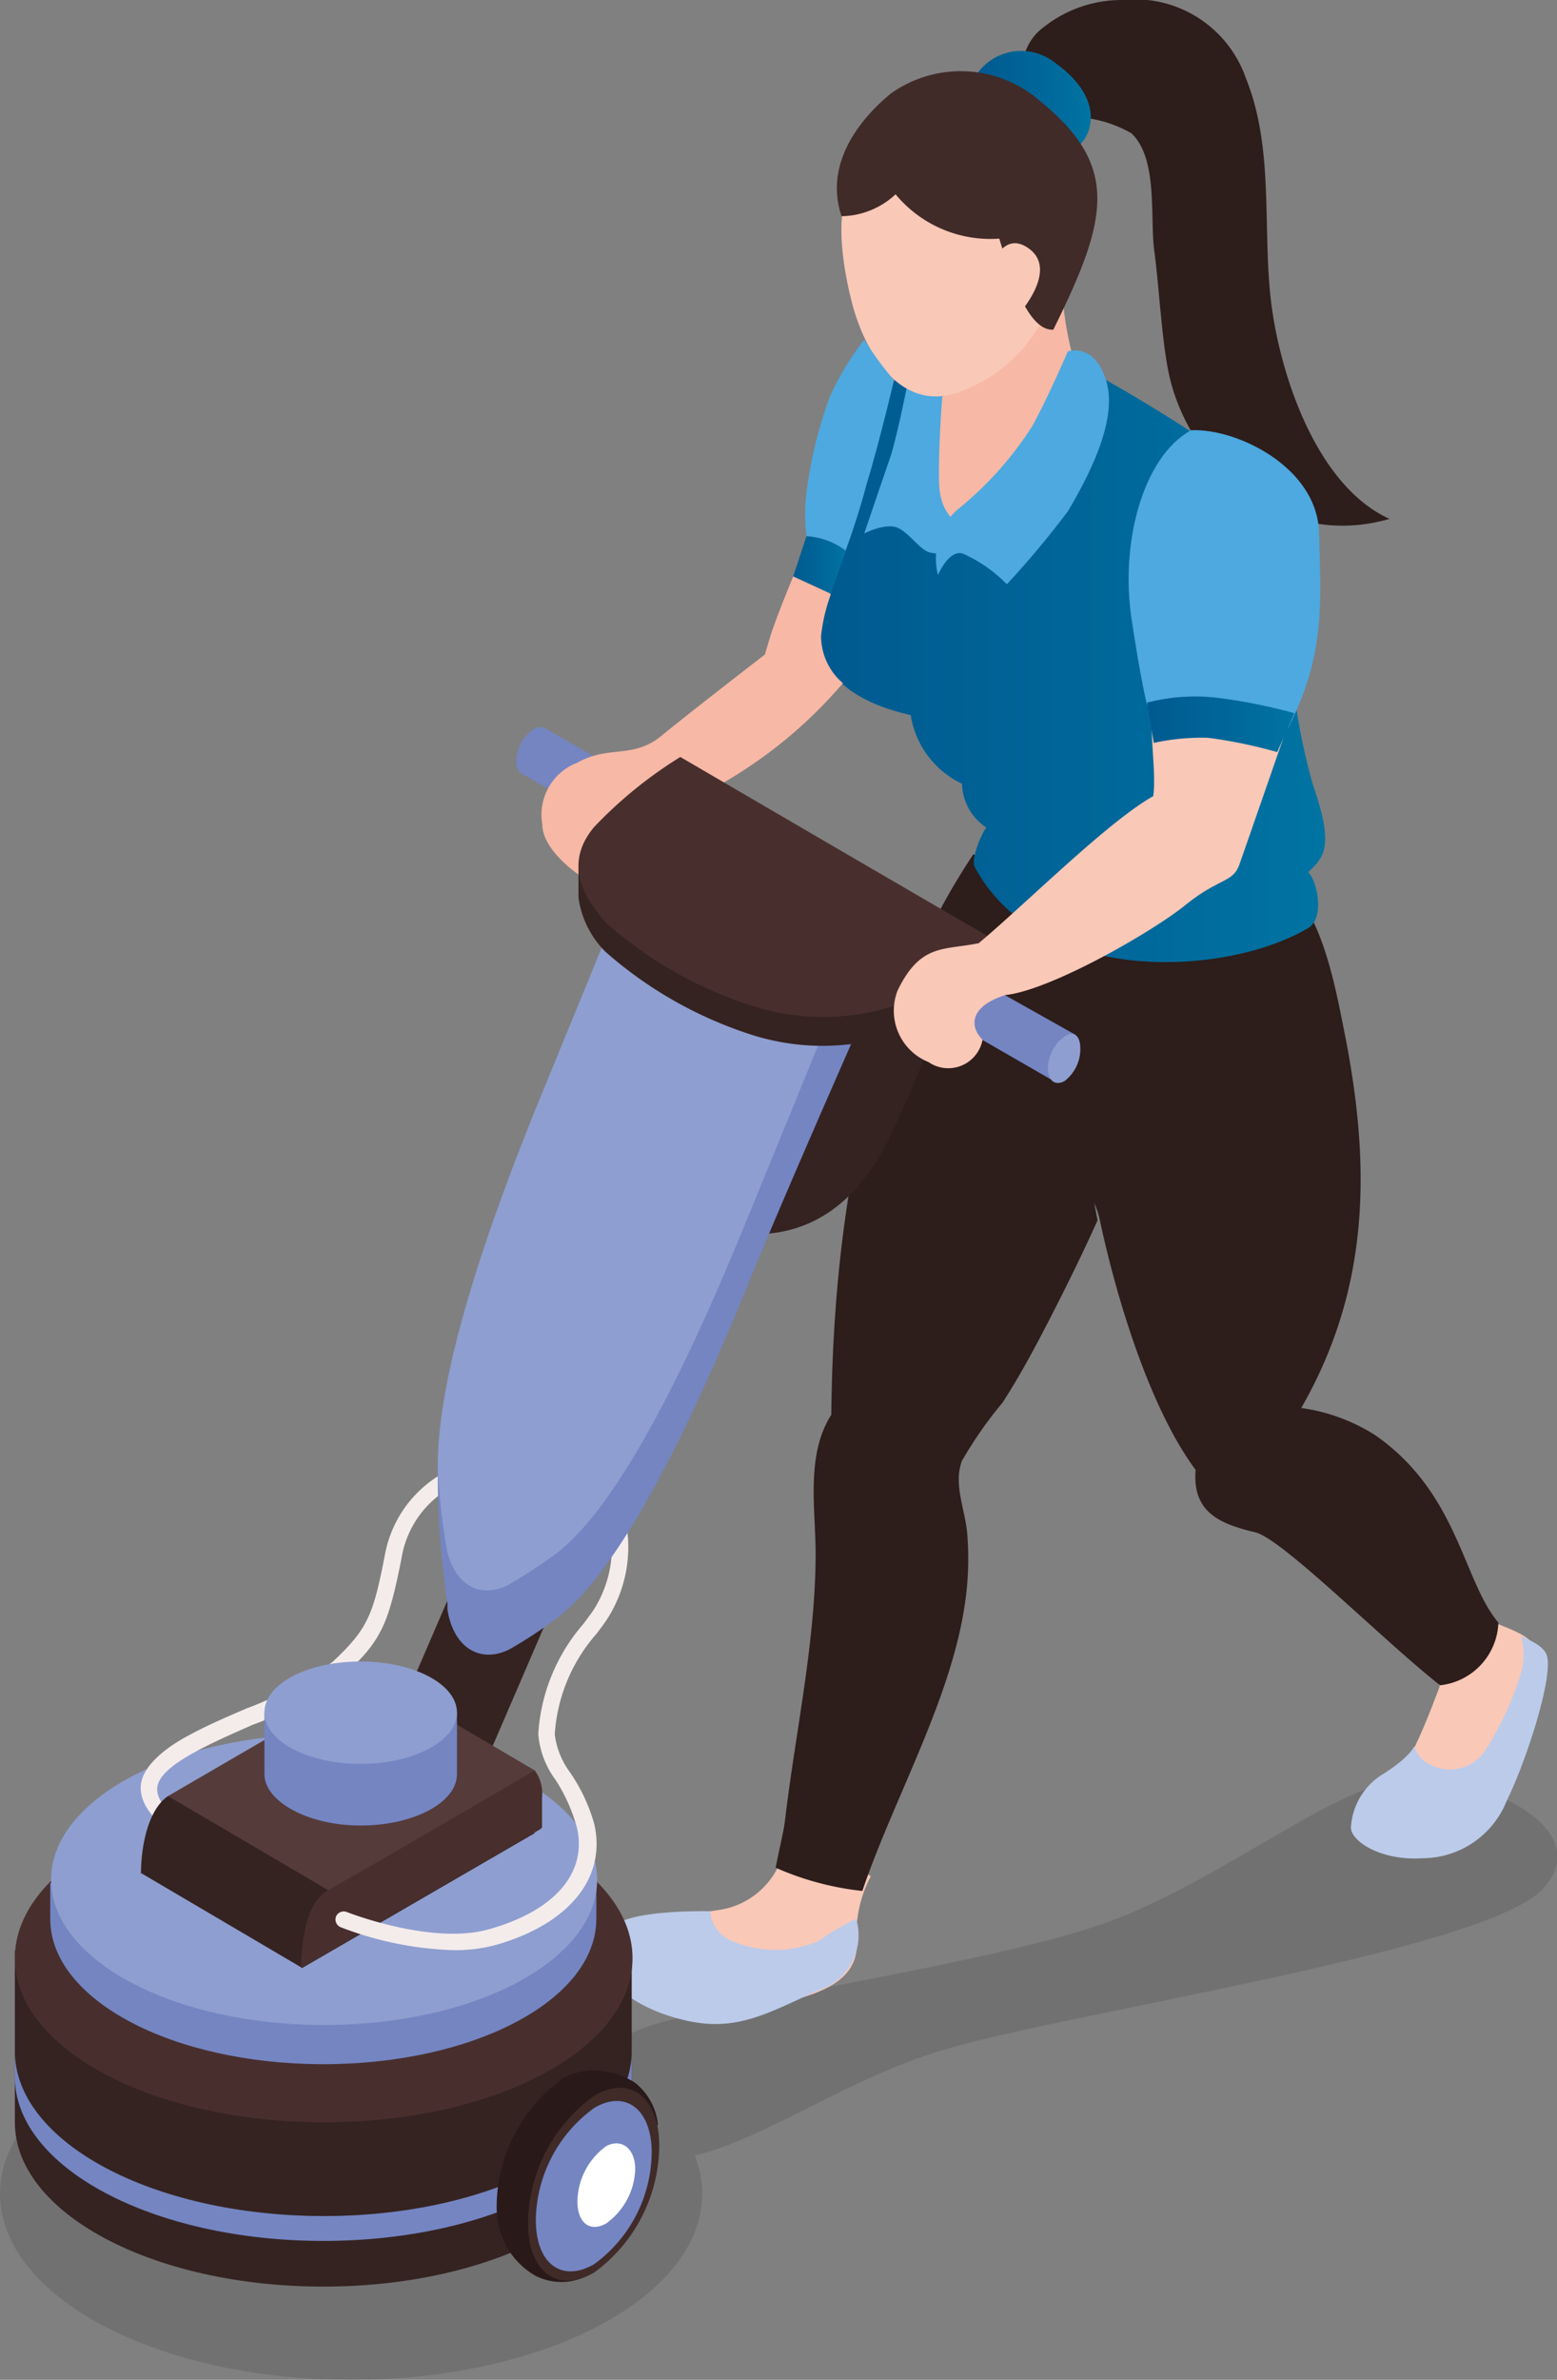 <svg xmlns="http://www.w3.org/2000/svg" xmlns:xlink="http://www.w3.org/1999/xlink" viewBox="0 0 57.65 88.06"><rect x="0" y="0" width="57.65" height="88.06" fill="#808080" stroke="none"/><defs><linearGradient id="a" x1="36.15" y1="3.68" x2="40.39" y2="3.68" gradientUnits="userSpaceOnUse"><stop offset="0.01" stop-color="#005a90"/><stop offset="0.65" stop-color="#00699b"/><stop offset="1" stop-color="#0074a3"/></linearGradient><linearGradient id="b" x1="30.39" y1="23.69" x2="49.07" y2="23.69" xlink:href="#a"/><linearGradient id="c" x1="42.47" y1="26.83" x2="47.93" y2="26.83" xlink:href="#a"/><linearGradient id="d" x1="29.37" y1="20.91" x2="31.32" y2="20.91" xlink:href="#a"/></defs><g style="opacity:0.15"><path d="M13,74.28c-7.16,0-13,3.08-13,6.89s5.8,6.89,13,6.89,13-3.08,13-6.89S20.12,74.28,13,74.28Z" style="fill:#1d1d1b"/><path d="M51.79,65.88c-2.46.29-6.53,3.65-10.68,5.21s-15.28,3.11-17.41,4-3.35,2.72-.57,4.39,7-2.27,12-3.69,19.9-3.63,22-5.9S54.7,65.53,51.79,65.88Z" style="fill:#1d1d1b"/></g><path d="M51.45,19.2c-2.72-1.23-4.07-5.38-4.39-8.06s.12-5.64-.92-8.22A4.35,4.35,0,0,0,41.56,0a4.66,4.66,0,0,0-2.91,1,1.91,1.91,0,0,0-.77,1.82v.08a0,0,0,0,0,0,0,.8.8,0,0,0,.05.21,1.74,1.74,0,0,0,.43.66l.08.08a1.59,1.59,0,0,0,1.35.48,4.59,4.59,0,0,1,2.1.6c1,.94.68,3.12.85,4.36s.28,3.38.55,4.59C44,17.09,47.25,20.4,51.45,19.2Z" style="fill:#2d1d1b"/><path d="M36.15,2.77a2,2,0,0,1,2.77-.55c2.1,1.42,1.49,2.86.94,3.24S36.15,2.77,36.15,2.77Z" style="fill:url(#a)"/><path d="M52.31,60.3l1,2.09s-.51,1.4-.92,2.23-1.13.71-1.75,1.76.07,1.7,2,1.78,2.36-.91,3-2.18,1.5-2.9,1.52-4c0-1.65-1.41-1.6-2.24-2.17C54.32,59.48,52.31,60.3,52.31,60.3Z" style="fill:#f9c8b7"/><path d="M29,68.58a2.9,2.9,0,0,1-2.43,2.1c-2.11.35-2.57,0-3.5.63s.37,1.79,1.39,2.52c1.5,1.07,3.24.56,4.34.31,1.48-.32,3-.82,2.92-2.28a4.6,4.6,0,0,1,.52-2.43S29.49,67.22,29,68.58Z" style="fill:#f9c8b7"/><path d="M26.29,70.72a1.3,1.3,0,0,0,.83,1.11,4.05,4.05,0,0,0,3.17,0A10.71,10.71,0,0,1,31.7,71a2.14,2.14,0,0,1-1.43,2.66c-2.06.94-3.18,1.61-5.28,1s-3.43-2-2.29-3.35C23.26,70.65,26.29,70.72,26.29,70.72Z" style="fill:#bccbea"/><path d="M50.91,53.1a6.85,6.85,0,0,0-2.73-1c2.56-4.46,2.59-9,1.58-14-.28-1.39-.85-4.63-2.28-5.39-.58-.31-7.32-.06-8-.27h0c-.61,2.12-2.34,4.86-2.41,6a5.79,5.79,0,0,0,2.23,4.72,3.07,3.07,0,0,1,1.41,1.93c.61,2.88,1.85,7,3.56,9.3-.13,1.58.91,2,2.21,2.31,1,.24,4.73,4,6.84,5.66a2.42,2.42,0,0,0,2.16-2.32C54.16,58.49,54,55.24,50.91,53.1Z" style="fill:#2d1d1b"/><path d="M38,38.47a40.7,40.7,0,0,1,1.41-6c-1.24-.37-2.93-.66-3.37-.86-4,6-5.19,13.61-5.26,20.74-.94,1.48-.59,3.41-.58,5.11,0,3.29-.74,6.59-1.13,9.86-.05.46-.22,1.11-.35,1.79a10.72,10.72,0,0,0,3.21.86c1.12-3.31,3.19-6.91,3.76-10.39a11.42,11.42,0,0,0,.12-2.86c-.08-.88-.52-1.82-.19-2.67a15.13,15.13,0,0,1,1.5-2.15c.65-1,1.23-2.09,1.78-3.16s1.19-2.36,1.74-3.59a21.38,21.38,0,0,1-.41-2.93A3.48,3.48,0,0,1,38,38.47Z" style="fill:#2d1d1b"/><path d="M33.43,13.47c1.8-2.28,2.85-2,5-.75a58.46,58.46,0,0,1,6,3.47c2,1.65,3.13,5,3.47,9.32A24.11,24.11,0,0,0,48.6,29c.82,2.34.42,2.72-.16,3.27.32.31.63,1.68,0,2.07-3.09,1.82-10,2.14-12.35-2.26-.15-.27.24-1.22.43-1.46A2,2,0,0,1,35.62,29a3.39,3.39,0,0,1-1.9-2.54c-1.84-.41-3.82-1.44-3.22-3.66.29-1.07,1.2-3.54,1.54-4.78C32.73,15.57,32.92,14.12,33.43,13.47Z" style="fill:url(#b)"/><path d="M34.82,14.67c.51-.08,1.82-.75,1.43-3.19-.11-.68,3-2.52,3-2.42,0,2.21.32,4.73,1.33,5.88-1.46,1.52-3.13,5.38-5.62,4.85C33.54,19.5,33.83,17.48,34.82,14.67Z" style="fill:#f7b8a5"/><path d="M33.66,13.91s-.44,2.28-.73,3.11S32,19.74,32,19.74s.81-.42,1.26-.2.8.82,1.19.91a2.33,2.33,0,0,0,.88,0l.27-1.05s-.8-.22-.83-1.56.12-3.16.12-3.16Z" style="fill:#4da9e0"/><path d="M39.54,13s-.68,1.59-1.32,2.77a12.8,12.8,0,0,1-2.81,3.12,2.47,2.47,0,0,0-.68,2.39s.39-.94.91-.8a5.26,5.26,0,0,1,1.64,1.14,34.54,34.54,0,0,0,2.26-2.7c.72-1.22,1.85-3.32,1.43-4.79S39.54,13,39.54,13Z" style="fill:#4da9e0"/><path d="M32.24,6.34A6.67,6.67,0,0,1,37,6.53,9.63,9.63,0,0,1,39.72,7.8a.24.24,0,0,1,.11.23c-.44,2.57-1.31,5.3-4.2,6.44-2.38.94-3.71-1.66-4.12-3.41C31,9,30.88,6.65,32.24,6.34Z" style="fill:#f9c8b7"/><path d="M38.51,3.74A4.46,4.46,0,0,0,33,3.45C31.64,4.56,30.55,6.2,31.16,8a3,3,0,0,0,2-.81A4.56,4.56,0,0,0,37,8.83c.33,1.07,1,3.43,2,3.37C41,8.15,41.51,6.17,38.51,3.74Z" style="fill:#402b29"/><path d="M36.64,10s.47-1.58,1.5-.77-.43,2.41-.43,2.41Z" style="fill:#f9c8b7"/><path d="M52.36,64.62s-.13.37-1.11,1a2.48,2.48,0,0,0-1.23,2c0,.52,1.13,1.24,2.64,1.14a3.37,3.37,0,0,0,3.13-2.13c.72-1.45,1.77-4.69,1.47-5.41-.17-.4-.8-.58-.94-.69a2.56,2.56,0,0,1,0,1.37,11.78,11.78,0,0,1-1.25,2.75,1.57,1.57,0,0,1-2,.7A1.19,1.19,0,0,1,52.36,64.62Z" style="fill:#bccbea"/><path d="M.55,72.18v6.35c0,3.36,5.11,6.08,11.42,6.08s11.42-2.72,11.42-6.08V72.18Z" style="fill:#352321"/><path d="M12,82C5.66,82,.55,79.26.55,75.9v.95c0,3.35,5.11,6.07,11.42,6.07s11.42-2.72,11.42-6.07V75.9C23.39,79.26,18.28,82,12,82Z" style="fill:#7485c2"/><path d="M35.89,34.86s-1.19,3.43-2.84,7-4.46,4.83-8.69,2.93,4.49-14.16,4.49-14.16Z" style="fill:#352321"/><path d="M12,66.38C5.66,66.38.55,69.1.55,72.46S5.66,78.53,12,78.53s11.42-2.72,11.42-6.07S18.28,66.38,12,66.38Z" style="fill:#482f2e"/><path d="M21.75,69.68c-1.13-2.31-5.07-4-9.78-4s-8.65,1.72-9.78,4H1.86V71c0,3,4.53,5.38,10.11,5.38S22.08,74,22.08,71V69.68Z" style="fill:#7485c2"/><path d="M12,64.17c-5.58,0-10.11,2.41-10.11,5.38S6.39,74.93,12,74.93s10.11-2.41,10.11-5.38S17.55,64.17,12,64.17Z" style="fill:#8e9ed0"/><path d="M7.34,68.46c-1.46-.83-2.13-1.56-2.13-2.31s.87-1.43,1.62-1.85,1.5-.74,2.29-1.08a13,13,0,0,0,3.2-1.73c1.31-1.23,1.5-1.73,1.94-4A4.37,4.37,0,0,1,17.88,54l.06.61a3.68,3.68,0,0,0-3.08,3.09c-.47,2.32-.7,3-2.13,4.28a12.6,12.6,0,0,1-3.37,1.84c-.77.34-1.57.69-2.23,1.06-.88.49-1.31.92-1.31,1.32s.31.93,1.82,1.79Z" style="fill:#f4eceb"/><path d="M18.39,81.59a5.88,5.88,0,0,1,2.45-4.68,2.27,2.27,0,0,1,1.08-.3,3,3,0,0,1,1.57.44,2.26,2.26,0,0,1,.87,1.56l-2.75,5.66a2.1,2.1,0,0,1-1.8-.07,2.86,2.86,0,0,1-1.07-1.1c-.06-.13-.17-.38-.2-.47A3.26,3.26,0,0,1,18.39,81.59Z" style="fill:#291919"/><path d="M24.41,79.4A5.86,5.86,0,0,1,22,84.09c-1.35.78-2.45,0-2.45-1.86A5.88,5.88,0,0,1,22,77.55C23.32,76.77,24.41,77.6,24.41,79.4Z" style="fill:#402b29"/><path d="M24.13,79.64A5.17,5.17,0,0,1,22,83.78c-1.19.69-2.16,0-2.16-1.64A5.21,5.21,0,0,1,22,78C23.16,77.31,24.13,78.05,24.13,79.64Z" style="fill:#7485c2"/><path d="M23.52,80.27a2.57,2.57,0,0,1-1.07,2c-.59.34-1.07,0-1.07-.81a2.57,2.57,0,0,1,1.07-2.05C23,79.12,23.52,79.48,23.52,80.27Z" style="fill:#fff"/><rect x="8.98" y="53.89" width="22.18" height="3.67" transform="translate(-39.05 52.1) rotate(-66.67)" style="fill:#352321"/><polygon points="19.8 67.83 11.19 72.82 5.26 69.33 13.86 64.35 19.8 67.83" style="fill:#352321"/><path d="M6.22,66.46c-.77.53-1,1.94-1,2.87A23.54,23.54,0,0,0,9.39,68.2l-.54-1.28Z" style="fill:#352321"/><polygon points="19.8 65.51 18.35 67.56 12.15 69.94 6.22 66.46 13.86 62.02 19.8 65.51" style="fill:#553b3a"/><path d="M19.8,65.51a1.45,1.45,0,0,1,.27,1v1.12l-2.16,1.27.59-1.87Z" style="fill:#482f2e"/><path d="M19.8,65.51s-6.84,4-7.65,4.43-1,1.93-1,2.88l8.88-5.15Z" style="fill:#482f2e"/><path d="M9.79,63.37v2.28c0,1,1.6,1.9,3.56,1.9s3.57-.85,3.57-1.9V63.37Z" style="fill:#7485c2"/><path d="M13.35,61.48c-2,0-3.56.84-3.56,1.89s1.6,1.9,3.56,1.9,3.57-.85,3.57-1.9S15.32,61.48,13.35,61.48Z" style="fill:#8e9ed0"/><path d="M16.75,72.16a12.63,12.63,0,0,1-4.14-.85.31.31,0,0,1-.17-.39.31.31,0,0,1,.4-.17S16,72,18.13,71.38c2.41-.68,3.62-2.08,3.23-3.76a6.34,6.34,0,0,0-.79-1.76,3.28,3.28,0,0,1-.64-1.7,6.85,6.85,0,0,1,1.67-4.07c.17-.23.32-.42.43-.6a4.33,4.33,0,0,0,.48-3.36.3.3,0,0,1,.19-.38.31.31,0,0,1,.39.2,4.94,4.94,0,0,1-.54,3.85c-.12.2-.28.41-.46.65a6.24,6.24,0,0,0-1.55,3.73,3,3,0,0,0,.55,1.38A6.44,6.44,0,0,1,22,67.48c.47,2-.93,3.72-3.65,4.49A5.73,5.73,0,0,1,16.75,72.16Z" style="fill:#f4eceb"/><path d="M31.64,32.48A7.1,7.1,0,0,0,30,31.13s-.14-.1-.37-.23h0A11.36,11.36,0,0,0,27,29.73s-5.08,8.8-6.85,13.13C18.79,46.15,16.21,54,16.21,54a33.2,33.2,0,0,0,.36,5.35h0a1.7,1.7,0,0,0,0,.22c.23,1.43,1.24,2,2.31,1.45.44-.25,1-.6,1.64-1.07,2.61-1.88,5.37-8,7.14-12.34s5.35-12.35,5.35-12.35A11.82,11.82,0,0,0,31.64,32.48Z" style="fill:#7485c2"/><path d="M30.51,31.94a7.1,7.1,0,0,0-1.66-1.35A6.35,6.35,0,0,0,27,29.73a7.18,7.18,0,0,0-2.63.24L20.05,40.5c-1.77,4.33-4.13,10.71-3.81,14.42.08.94.18,1.69.28,2.28.24,1.42,1.24,2,2.31,1.44a18.74,18.74,0,0,0,1.65-1.07c2.6-1.87,5.36-8,7.13-12.33l4.31-10.53A11.82,11.82,0,0,0,30.51,31.94Z" style="fill:#8e9ed0"/><polygon points="39.82 38.29 34.39 35.24 33.46 36.8 39.03 40.01 39.82 38.29" style="fill:#7485c2"/><path d="M40,38.79A1.49,1.49,0,0,1,39.42,40c-.34.19-.62,0-.62-.47a1.48,1.48,0,0,1,.62-1.18C39.76,38.12,40,38.33,40,38.79Z" style="fill:#8e9ed0"/><polygon points="25.61 30.07 20.15 26.93 19.31 28.62 24.81 31.79 25.61 30.07" style="fill:#7485c2"/><path d="M20.35,27.42a1.46,1.46,0,0,1-.61,1.18c-.35.2-.62,0-.62-.46A1.44,1.44,0,0,1,19.74,27C20.08,26.76,20.35,27,20.35,27.42Z" style="fill:#7485c2"/><path d="M29.37,21.33s-.64,1.54-.85,2.22l-.2.67s-2.75,2.12-3.82,3-1.95.34-3.12,1a2.06,2.06,0,0,0-1.3,2.29c0,.95,1.34,1.85,1.34,1.85a52.74,52.74,0,0,1,4.79-3.08,17,17,0,0,0,5-4,2.31,2.31,0,0,1-.81-1.74A6.46,6.46,0,0,1,30.76,22,1.61,1.61,0,0,0,29.37,21.33Z" style="fill:#f7b8a5"/><path d="M35.84,35.14l0,.15-4.7-2.73-6-3.49A15.81,15.81,0,0,0,22,31.69l-.24.32-.34,0v1.21h0a3.5,3.5,0,0,0,1,2,15.19,15.19,0,0,0,5.2,3,8.67,8.67,0,0,0,5.68,0,19.71,19.71,0,0,0,3.91-2.2V35Z" style="fill:#352321"/><path d="M37.19,35l-6-3.49-6-3.5A16,16,0,0,0,22,30.6c-1.14,1.36-.39,2.6.44,3.55a15.19,15.19,0,0,0,5.2,3,8.68,8.68,0,0,0,5.68,0A20,20,0,0,0,37.19,35Z" style="fill:#482f2e"/><path d="M42.7,26c-.18,1,.13,2.56,0,3.46-1.69.95-4.64,3.91-6.46,5.44-1.3.27-2.15,0-3,1.74a2.05,2.05,0,0,0,1.14,2.66,1.29,1.29,0,0,0,2-.83c-.46-.45-.53-1.21.84-1.65,1.66-.17,5.42-2.32,6.67-3.33s1.76-.82,2-1.5c.63-1.8,1.84-5.29,1.84-5.29S43.44,26.2,42.7,26Z" style="fill:#f9c8b7"/><path d="M44.1,15.92c-1.8,1-2.63,4.19-2.2,7,.34,2.27.57,3.16.57,3.16s2.93.4,5.23.85c1.42-2.8,1.19-4.76,1.14-7.2S45.79,15.84,44.1,15.92Z" style="fill:#4da9e0"/><path d="M42.47,26a7.07,7.07,0,0,1,2.68-.17,20.12,20.12,0,0,1,2.78.56l-.64,1.44a17.47,17.47,0,0,0-2.57-.53,8.27,8.27,0,0,0-2,.19Z" style="fill:url(#c)"/><path d="M32,12.57a10.48,10.48,0,0,0-1.27,2.1,16.17,16.17,0,0,0-.87,3.56,6.52,6.52,0,0,0,0,1.61l1.38.72a27.58,27.58,0,0,0,.86-2.69c.46-1.5,1-3.8,1-3.8A13.18,13.18,0,0,1,32,12.57Z" style="fill:#4da9e0"/><path d="M29.86,19.84l-.49,1.49,1.39.64.56-1.59A2.68,2.68,0,0,0,29.86,19.84Z" style="fill:url(#d)"/></svg>
